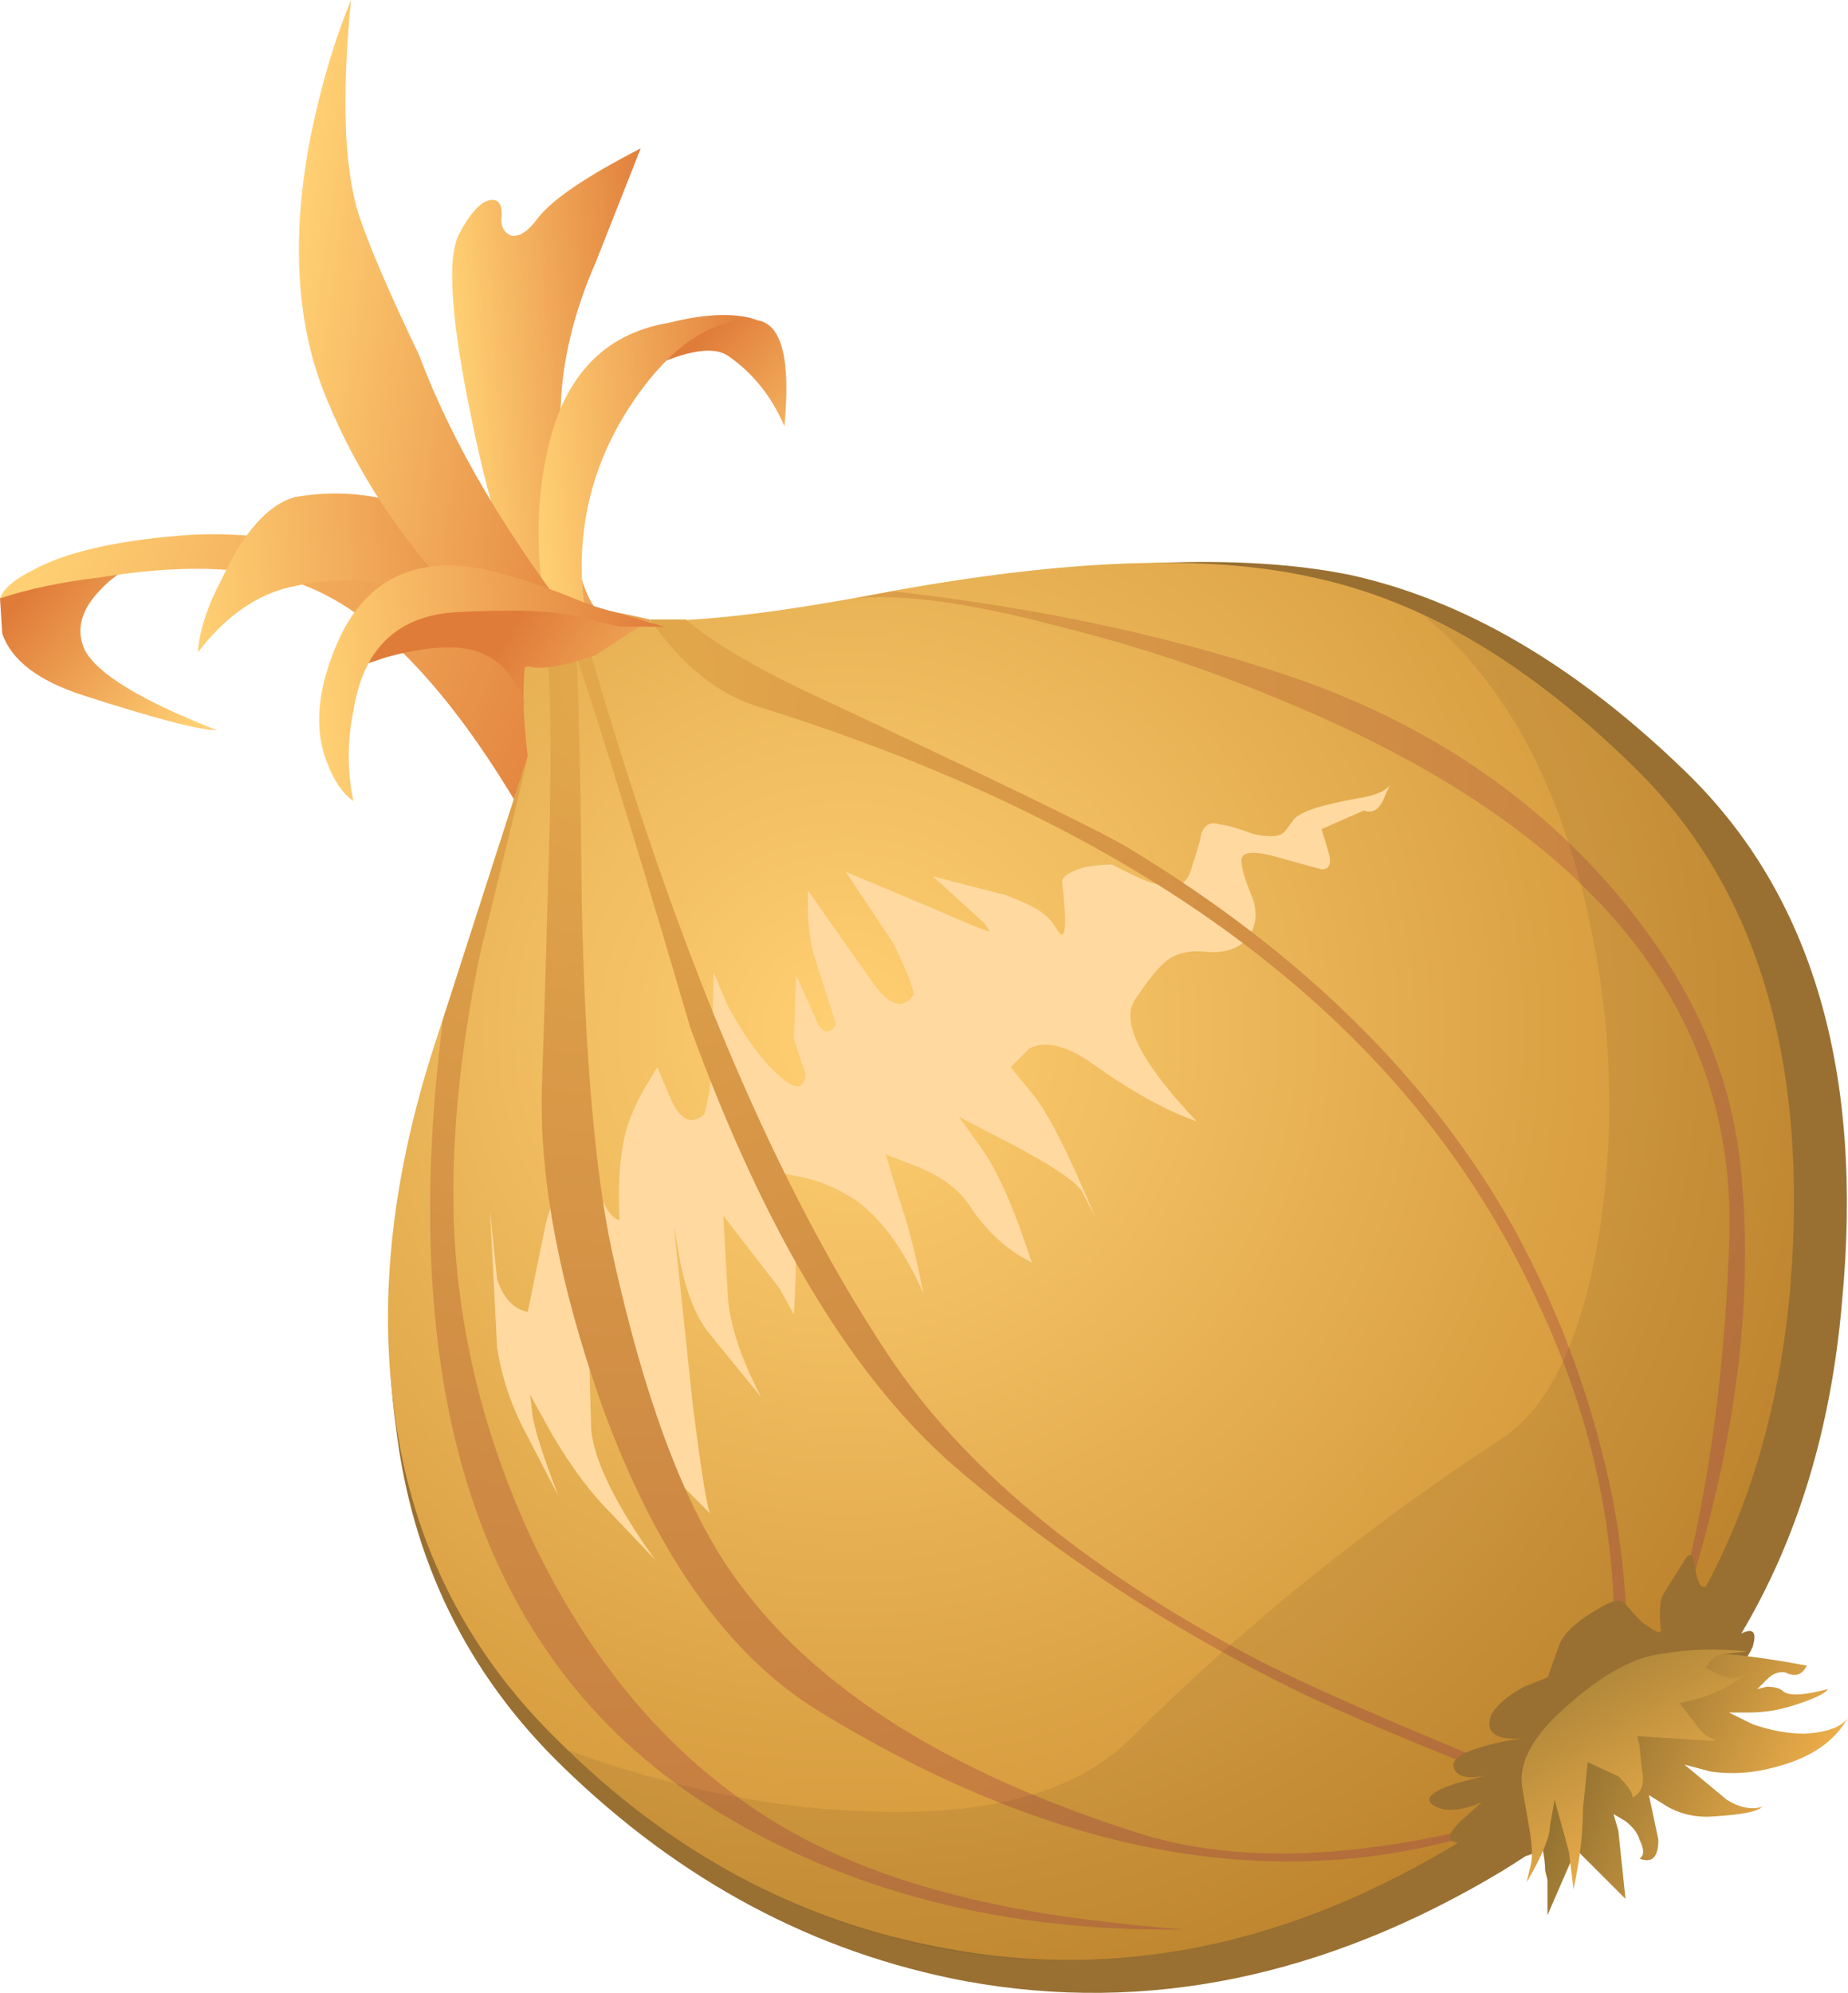 <?xml version="1.0" encoding="UTF-8" standalone="no"?>
<!-- Created with Inkscape (http://www.inkscape.org/) -->
<svg xmlns:inkscape="http://www.inkscape.org/namespaces/inkscape" xmlns:rdf="http://www.w3.org/1999/02/22-rdf-syntax-ns#" xmlns="http://www.w3.org/2000/svg" xmlns:xlink="http://www.w3.org/1999/xlink" xmlns:ns1="http://sozi.baierouge.fr" xmlns:cc="http://creativecommons.org/ns#" xmlns:sodipodi="http://sodipodi.sourceforge.net/DTD/sodipodi-0.dtd" xmlns:dc="http://purl.org/dc/elements/1.1/" id="svg2" xml:space="preserve" viewBox="0 0 39.225 42.298" version="1.1" inkscape:version="0.91 r13725">
  <defs id="defs6">
    <linearGradient id="linearGradient24" y2="-8.312" gradientUnits="userSpaceOnUse" x2="-8.699" gradientTransform="matrix(-.604 .524 .524 .604 0 33.838)" y1="-8.312" x1="-13.2">
      <stop id="stop26" style="stop-color:#ffd073" offset="0"/>
      <stop id="stop28" style="stop-color:#e07c3a" offset="1"/>
    </linearGradient>
    <linearGradient id="linearGradient42" y2="10.418" gradientUnits="userSpaceOnUse" x2="18.034" gradientTransform="matrix(.746 -.29 -.29 -.746 -1.8357e-7 33.838)" y1="10.418" x1="4.997">
      <stop id="stop44" style="stop-color:#ffd073" offset="0"/>
      <stop id="stop46" style="stop-color:#e07c3a" offset="1"/>
    </linearGradient>
    <linearGradient id="linearGradient60" y2="9.744" gradientUnits="userSpaceOnUse" x2="13.472" gradientTransform="matrix(.798 .063 .063 -.798 0 33.838)" y1="9.744" x1="9.058">
      <stop id="stop62" style="stop-color:#ffd073" offset="0"/>
      <stop id="stop64" style="stop-color:#e07c3a" offset="1"/>
    </linearGradient>
    <linearGradient id="linearGradient78" y2="13.794" gradientUnits="userSpaceOnUse" x2="10.866" gradientTransform="matrix(.797 .064 .064 -.797 0 33.838)" y1="13.794" x1="3.066">
      <stop id="stop80" style="stop-color:#ffd073" offset="0"/>
      <stop id="stop82" style="stop-color:#e07c3a" offset="1"/>
    </linearGradient>
    <linearGradient id="linearGradient96" y2="4.694" gradientUnits="userSpaceOnUse" x2="-15.724" gradientTransform="matrix(-.578 .553 .553 .578 0 33.839)" y1="4.694" x1="-19.773">
      <stop id="stop98" style="stop-color:#ffd073" offset="0"/>
      <stop id="stop100" style="stop-color:#e07c3a" offset="1"/>
    </linearGradient>
    <linearGradient id="linearGradient114" y2="11.899" gradientUnits="userSpaceOnUse" x2="15.489" gradientTransform="matrix(.797 .064 .064 -.797 0 33.838)" y1="11.899" x1="10.498">
      <stop id="stop116" style="stop-color:#ffd073" offset="0"/>
      <stop id="stop118" style="stop-color:#e07c3a" offset="1"/>
    </linearGradient>
    <linearGradient id="linearGradient132" y2="6.383" gradientUnits="userSpaceOnUse" x2="14.823" gradientTransform="matrix(.792 -.114 -.114 -.792 -0 33.838)" y1="6.383" x1="6.918">
      <stop id="stop134" style="stop-color:#ffd073" offset="0"/>
      <stop id="stop136" style="stop-color:#e07c3a" offset="1"/>
    </linearGradient>
    <radialGradient id="radialGradient152" gradientUnits="userSpaceOnUse" cy="21.9" cx="18" gradientTransform="matrix(.8 0 0 -.8 -1.8357e-7 33.838)" r="23.738">
      <stop id="stop154" style="stop-color:#ffd073" offset="0"/>
      <stop id="stop156" style="stop-color:#c7882a" offset="1"/>
    </radialGradient>
    <radialGradient id="radialGradient172" gradientUnits="userSpaceOnUse" cy="-.392" cx="19.497" gradientTransform="matrix(.527 -.601 .601 .527 .472 34.252)" r="30.409">
      <stop id="stop174" style="stop-color:#e3a84b" offset="0"/>
      <stop id="stop176" style="stop-color:#bf743f" offset="1"/>
    </radialGradient>
    <radialGradient id="radialGradient244" gradientUnits="userSpaceOnUse" cy="-.387" cx="19.497" gradientTransform="matrix(.528 -.601 .601 .528 .465 34.246)" r="30.399">
      <stop id="stop246" style="stop-color:#e3a84b" offset="0"/>
      <stop id="stop248" style="stop-color:#bf743f" offset="1"/>
    </radialGradient>
    <clipPath id="clipPath256">
      <path id="path258" d="m9-0.162h22v24h-22v-24z" inkscape:connector-curvature="0"/>
    </clipPath>
    <mask id="mask260">
      <g id="g262">
        <g id="g264" clip-path="url(#clipPath256)">
          <path id="path266" style="fill:#000000;fill-opacity:0.07" d="m9-0.162h22v24h-22v-24z" inkscape:connector-curvature="0"/>
        </g>
      </g>
    </mask>
    <clipPath id="clipPath272">
      <path id="path274" d="m9-0.162h22v24h-22v-24z" inkscape:connector-curvature="0"/>
    </clipPath>
    <clipPath id="clipPath276">
      <path id="path278" d="m9 0h22v24h-22v-24z" inkscape:connector-curvature="0"/>
    </clipPath>
    <linearGradient id="linearGradient306" y2="-5.834" gradientUnits="userSpaceOnUse" x2="-16.34" gradientTransform="matrix(-.675 .43 .43 .675 -0 33.839)" y1="-5.834" x1="-21.556">
      <stop id="stop308" style="stop-color:#ffd073" offset="0"/>
      <stop id="stop310" style="stop-color:#e07c3a" offset="1"/>
    </linearGradient>
    <linearGradient id="linearGradient324" y2="15.135" gradientUnits="userSpaceOnUse" x2="12.968" gradientTransform="matrix(.797 .065 .065 -.797 -0 33.838)" y1="15.135" x1="5.544">
      <stop id="stop326" style="stop-color:#ffd073" offset="0"/>
      <stop id="stop328" style="stop-color:#e07c3a" offset="1"/>
    </linearGradient>
    <linearGradient id="linearGradient344" y2="-19.997" gradientUnits="userSpaceOnUse" x2="-45.779" gradientTransform="matrix(-.729 .329 .329 .729 0 33.838)" y1="-19.997" x1="-51.676">
      <stop id="stop346" style="stop-color:#ffb94f" offset="0"/>
      <stop id="stop348" style="stop-color:#917130" offset="1"/>
    </linearGradient>
    <linearGradient id="linearGradient362" y2="10.393" gradientUnits="userSpaceOnUse" x2="-47.265" gradientTransform="matrix(-.413 .685 .685 .413 0 33.839)" y1="10.393" x1="-53.074">
      <stop id="stop364" style="stop-color:#ffb94f" offset="0"/>
      <stop id="stop366" style="stop-color:#a68137" offset="1"/>
    </linearGradient>
  </defs>
  <g id="g10" transform="matrix(1.25 0 0 -1.25 0 42.298)">
    <g id="g12">
      <g id="g14">
        <g id="g16">
          <g id="g22">
            <path id="path30" style="fill-rule:evenodd;fill:url(#linearGradient24)" d="m1.961 24.397 1.18 0.043c-0.61-0.043-1.086-0.242-1.422-0.602-0.344-0.347-0.438-0.695-0.278-1.039 0.211-0.402 0.957-0.855 2.239-1.359-0.293 0-1.055 0.199-2.282 0.597-0.746 0.243-1.199 0.586-1.359 1.04l-0.039 0.601c0.453 0.348 1.105 0.586 1.961 0.719z" inkscape:connector-curvature="0"/>
          </g>
        </g>
      </g>
      <g id="g32">
        <g id="g34">
          <g id="g40">
            <path id="path48" style="fill-rule:evenodd;fill:url(#linearGradient42)" d="m9.078 22.838c0.082-2.426 0.11-3.535 0.082-3.32-1.387 2.508-2.773 3.988-4.16 4.441-0.879 0.266-1.973 0.293-3.281 0.078-0.664-0.078-1.239-0.199-1.719-0.359 0.055 0.16 0.238 0.32 0.559 0.481 0.586 0.32 1.496 0.519 2.722 0.601 1.227 0.051 2.399-0.176 3.52-0.683 0.64-0.293 1.398-0.704 2.277-1.239z" inkscape:connector-curvature="0"/>
          </g>
        </g>
      </g>
      <g id="g50">
        <g id="g52">
          <g id="g58">
            <path id="path66" style="fill-rule:evenodd;fill:url(#linearGradient60)" d="m8.32 30.44c0.133 0.023 0.2-0.055 0.2-0.242-0.028-0.188 0.027-0.305 0.16-0.36 0.132-0.027 0.281 0.067 0.441 0.281 0.238 0.321 0.824 0.719 1.758 1.2l-0.758-1.922c-0.375-0.852-0.574-1.68-0.601-2.481-0.028-0.664 0.054-1.476 0.242-2.437 0.133-0.695 0.332-1.082 0.597-1.16 0.696-0.188 1.094-0.321 1.2-0.403 0.453-0.293 0.281-0.437-0.52-0.437-0.746 0-1.344 0.265-1.801 0.801-0.476 0.586-0.89 1.746-1.238 3.48-0.348 1.68-0.414 2.719-0.199 3.117 0.187 0.348 0.359 0.535 0.519 0.563z" inkscape:connector-curvature="0"/>
          </g>
        </g>
      </g>
      <g id="g68">
        <g id="g70">
          <g id="g76">
            <path id="path84" style="fill-rule:evenodd;fill:url(#linearGradient78)" d="m8.039 24.678c0.535-0.371 0.934-0.734 1.199-1.078 0.137-0.215 0.254-0.441 0.364-0.684 0.105-0.211-0.122-0.773-0.68-1.679 0.133 0.695-0.188 1.363-0.961 2-0.883 0.722-1.934 0.922-3.16 0.601-0.535-0.16-1.016-0.519-1.442-1.078 0.028 0.371 0.161 0.785 0.403 1.238 0.371 0.801 0.785 1.266 1.238 1.399 1.066 0.187 2.078-0.051 3.039-0.719z" inkscape:connector-curvature="0"/>
          </g>
        </g>
      </g>
      <g id="g86">
        <g id="g88">
          <g id="g94">
            <path id="path102" style="fill-rule:evenodd;fill:url(#linearGradient96)" d="m10.32 27.397c0.188 0.453 0.586 0.762 1.2 0.922 0.507 0.16 0.96 0.187 1.359 0.078 0.402-0.078 0.547-0.68 0.441-1.797-0.215 0.504-0.535 0.906-0.961 1.199-0.238 0.16-0.679 0.094-1.32-0.199-0.504-0.215-0.746-0.281-0.719-0.203z" inkscape:connector-curvature="0"/>
          </g>
        </g>
      </g>
      <g id="g104">
        <g id="g106">
          <g id="g112">
            <path id="path120" style="fill-rule:evenodd;fill:url(#linearGradient114)" d="m9.52 22.319c-0.399 1.414-0.481 2.679-0.239 3.8 0.266 1.305 0.957 2.051 2.078 2.239 0.641 0.16 1.149 0.176 1.52 0.039-0.16 0.055-0.371 0.027-0.641-0.078-0.504-0.16-1-0.586-1.476-1.282-0.563-0.824-0.856-1.718-0.883-2.679-0.024-0.906 0.187-1.574 0.641-2 0.585-0.559 0.253-0.574-1-0.039z" inkscape:connector-curvature="0"/>
          </g>
        </g>
      </g>
      <g id="g122">
        <g id="g124">
          <g id="g130">
            <path id="path138" style="fill-rule:evenodd;fill:url(#linearGradient132)" d="m5.961 33.838c-0.16-1.601-0.121-2.801 0.117-3.601 0.16-0.504 0.508-1.321 1.043-2.438 0.559-1.496 1.504-3.094 2.84-4.801l0.199-1.761c-0.32-0.078-0.586 0.16-0.801 0.722-0.027 0.078-0.547 0.641-1.558 1.68-0.989 1.039-1.735 2.172-2.242 3.398-0.532 1.254-0.625 2.762-0.278 4.52 0.184 0.883 0.414 1.641 0.68 2.281z" inkscape:connector-curvature="0"/>
          </g>
        </g>
      </g>
      <path id="path140" style="fill-rule:evenodd;fill:#997032" d="m22.922 24.077c1.945-0.426 3.851-1.543 5.719-3.36 2.132-2.078 3.011-5.078 2.636-9-0.371-4.293-2.289-7.504-5.757-9.64-3.012-1.813-6.055-2.438-9.122-1.879-2.558 0.48-4.839 1.695-6.839 3.64-1.625 1.574-2.571 3.508-2.84 5.801-0.266 1.945-0.024 4.012 0.722 6.199l1.637 5.121c-0.156 1.332-0.051 2.16 0.32 2.481 0.215 0.183 0.43 0.226 0.641 0.117l0.762-0.238c0.933-0.082 2.426 0.066 4.48 0.441 3.254 0.586 5.797 0.692 7.641 0.317z" inkscape:connector-curvature="0"/>
      <g id="g142">
        <g id="g144">
          <g id="g150">
            <path id="path158" style="fill-rule:evenodd;fill:url(#radialGradient152)" d="m22.281 24.037c1.891-0.398 3.731-1.492 5.52-3.277 2.051-2.027 2.918-4.961 2.597-8.801-0.371-4.187-2.226-7.308-5.558-9.359-2.906-1.789-5.84-2.402-8.801-1.84-2.48 0.449-4.68 1.637-6.598 3.559-1.574 1.547-2.496 3.441-2.761 5.679-0.239 1.868-0.012 3.879 0.679 6.039l1.602 4.961c-0.16 1.305-0.055 2.133 0.32 2.481 0.184 0.16 0.387 0.187 0.598 0.078l0.723-0.238c0.906-0.082 2.343 0.066 4.32 0.441 3.117 0.586 5.57 0.68 7.359 0.277z" inkscape:connector-curvature="0"/>
          </g>
        </g>
      </g>
      <path id="path160" style="fill-rule:evenodd;fill:#ffd9a0" d="m20.238 19.119c0.082 0.239 0.137 0.426 0.16 0.559 0.055 0.16 0.161 0.215 0.321 0.16 0.082 0 0.269-0.054 0.562-0.16 0.239-0.051 0.399-0.051 0.481 0 0.023 0 0.093 0.082 0.199 0.238 0.105 0.137 0.465 0.254 1.078 0.364 0.32 0.05 0.508 0.132 0.563 0.238l-0.122-0.281c-0.082-0.16-0.187-0.211-0.32-0.16l-0.719-0.317 0.121-0.402c0.051-0.188 0.012-0.281-0.121-0.281-0.293 0.082-0.586 0.16-0.879 0.242-0.347 0.078-0.507 0.039-0.48-0.121 0-0.106 0.066-0.321 0.199-0.641 0.078-0.266 0.039-0.492-0.121-0.68-0.16-0.16-0.387-0.226-0.68-0.199-0.292 0.027-0.519-0.027-0.679-0.16-0.133-0.106-0.305-0.32-0.52-0.641-0.265-0.371 0.078-1.066 1.039-2.078-0.531 0.184-1.132 0.52-1.8 1-0.426 0.293-0.774 0.371-1.04 0.238l-0.32-0.32 0.36-0.437c0.269-0.321 0.628-1.028 1.082-2.121l-0.204 0.398c-0.05 0.16-0.425 0.426-1.117 0.801l-1 0.519 0.399-0.558c0.265-0.375 0.547-1.016 0.84-1.918-0.426 0.211-0.786 0.547-1.079 1-0.187 0.265-0.48 0.476-0.882 0.636l-0.52 0.2 0.242-0.797c0.133-0.375 0.266-0.895 0.399-1.563-0.321 0.723-0.692 1.242-1.121 1.563-0.266 0.183-0.559 0.32-0.879 0.398l-0.399 0.078 0.16-0.679c0.079-0.293 0.094-0.864 0.039-1.719l-0.242 0.441-0.957 1.239 0.078-1.36c0.028-0.48 0.215-1.051 0.563-1.719l-0.883 1.083c-0.211 0.265-0.371 0.652-0.48 1.16l-0.118 0.675 0.321-3.039c0.144-1.136 0.242-1.757 0.297-1.859l-0.778 0.777c-0.32 0.321-0.629 0.762-0.922 1.321l-0.359 0.722 0.039-1.402c0.055-0.531 0.414-1.266 1.082-2.199l-0.762 0.801c-0.32 0.32-0.64 0.746-0.961 1.281l-0.398 0.719 0.039-0.321c0.027-0.238 0.176-0.707 0.441-1.398l-0.558 1.078c-0.242 0.453-0.402 0.934-0.481 1.441l-0.121 2.321 0.121-1.161c0.106-0.32 0.278-0.507 0.52-0.558l0.277 1.355c0.082 0.457 0.309 0.922 0.684 1.403 0.078 0.105 0.117 0.121 0.117 0.039 0-0.239 0.027-0.453 0.082-0.641 0.133-0.371 0.266-0.57 0.399-0.598-0.028 0.559 0 1.028 0.082 1.399 0.05 0.242 0.16 0.508 0.32 0.801l0.238 0.398 0.238-0.558c0.161-0.348 0.348-0.426 0.563-0.243 0.105 0.403 0.144 0.75 0.117 1.043l0.043 1.36 0.238-0.559c0.215-0.402 0.442-0.734 0.68-1 0.402-0.43 0.613-0.48 0.641-0.16l-0.2 0.598 0.04 1.082 0.32-0.719c0.105-0.27 0.226-0.309 0.359-0.121l-0.359 1.121c-0.051 0.156-0.094 0.398-0.121 0.719v0.437l1.043-1.48c0.316-0.477 0.57-0.571 0.758-0.278-0.051 0.211-0.172 0.504-0.36 0.879l-0.801 1.199 1.52-0.64c0.668-0.293 0.976-0.414 0.922-0.36l-0.082 0.122-0.879 0.8 1.238-0.32c0.348-0.133 0.563-0.242 0.641-0.32 0.082-0.055 0.16-0.149 0.242-0.282 0.133-0.21 0.16 0.055 0.078 0.801-0.027 0.106 0.106 0.199 0.402 0.281 0.161 0.024 0.305 0.04 0.438 0.04l0.402-0.2c0.293-0.132 0.504-0.187 0.641-0.16 0.156 0 0.266 0.106 0.316 0.32z" inkscape:connector-curvature="0"/>
      <g id="g162">
        <g id="g164">
          <g id="g170">
            <path id="path178" style="fill-rule:evenodd;fill:url(#radialGradient172)" d="m7.52 16.518 1.441 4.48c-0.106-0.48-0.375-1.586-0.801-3.32-0.375-1.785-0.519-3.414-0.441-4.879 0.109-1.789 0.562-3.519 1.359-5.199 0.883-1.816 2.016-3.227 3.402-4.242 1.442-1.094 3.454-1.801 6.04-2.121 0.585-0.071 1.113-0.125 1.582-0.16-3.047-0.043-5.707 0.636-7.981 2.042-3.894 2.426-5.426 6.891-4.601 13.399z" inkscape:connector-curvature="0"/>
          </g>
        </g>
      </g>
      <g id="g180">
        <g id="g182">
          <g id="g188">
            <path id="path196" style="fill:url(#radialGradient172);fill-rule:evenodd" d="m9.719 23.6c0.082-0.563 0.136-2.27 0.16-5.121 0.055-2.586 0.226-4.563 0.519-5.918 0.563-2.563 1.27-4.414 2.122-5.563 1.335-1.839 3.601-3.265 6.8-4.281 1.575-0.504 3.535-0.465 5.879 0.121l-0.199-0.16c-3.465-1.012-7.172-0.305-11.121 2.121-1.547 0.961-2.774 2.707-3.68 5.238-0.691 1.973-1.027 3.723-1 5.243 0.055 1.679 0.094 3.027 0.121 4.039 0.055 1.867 0.028 3.254-0.082 4.16 0.137 0.078 0.297 0.121 0.481 0.121z" inkscape:connector-curvature="0"/>
          </g>
        </g>
      </g>
      <g id="g198">
        <g id="g200">
          <g id="g206">
            <path id="path214" style="fill:url(#radialGradient172);fill-rule:evenodd" d="m11.719 16.397c-1.094 3.734-1.84 6.121-2.239 7.16 0.133 0.055 0.239 0.055 0.321 0 1.519-5.465 3.277-9.707 5.277-12.719 1.281-1.922 3.336-3.625 6.16-5.121 0.907-0.48 2.551-1.199 4.922-2.156l-0.121-0.121c-2.027 0.797-3.387 1.371-4.078 1.719-2.106 1.039-4 2.281-5.68 3.718-1.761 1.496-3.281 4-4.562 7.52z" inkscape:connector-curvature="0"/>
          </g>
        </g>
      </g>
      <g id="g216">
        <g id="g218">
          <g id="g224">
            <path id="path232" style="fill:url(#radialGradient172);fill-rule:evenodd" d="m11.641 23.319c0.453-0.375 1.093-0.762 1.918-1.16 3.363-1.575 5.226-2.481 5.601-2.719 2.961-1.789 5.149-3.949 6.559-6.481 0.801-1.468 1.359-3.015 1.679-4.64 0.243-1.336 0.282-2.481 0.122-3.442l-0.2-0.238c0.293 2.426-0.121 4.813-1.242 7.16-2.133 4.613-6.531 7.961-13.199 10.039-0.691 0.215-1.305 0.707-1.84 1.481h0.602z" inkscape:connector-curvature="0"/>
          </g>
        </g>
      </g>
      <g id="g234">
        <g id="g236">
          <g id="g242">
            <path id="path250" style="fill-rule:evenodd;fill:url(#radialGradient244)" d="m22.121 22.28c2.16-0.774 3.934-1.973 5.32-3.602 1.25-1.465 1.957-3.027 2.118-4.68 0.242-2.347-0.118-4.949-1.079-7.8l-0.402-0.598c0.293 0.504 0.563 1.383 0.801 2.637 0.266 1.386 0.426 2.867 0.48 4.441 0.188 4.055-2.386 7.16-7.718 9.32-1.149 0.481-2.36 0.879-3.641 1.2-1.52 0.402-2.68 0.562-3.48 0.48l0.64 0.121c2.586-0.293 4.906-0.801 6.961-1.519z" inkscape:connector-curvature="0"/>
          </g>
        </g>
      </g>
      <g id="g252">
        <g id="g268" mask="url(#mask260)">
          <g id="g280">
            <g id="g282" clip-path="url(#clipPath272)">
              <g id="g284" transform="translate(0 -.162)">
                <g id="g288">
                  <g id="g290" clip-path="url(#clipPath276)">
                    <g id="g292">
                      <path id="path294" style="fill-rule:evenodd;fill:#000000" d="m27.801 20.922c2.051-2.027 2.918-4.961 2.597-8.801-0.371-4.187-2.226-7.309-5.558-9.359-2.852-1.762-5.746-2.387-8.68-1.883-2.426 0.426-4.601 1.562-6.519 3.402 1.839-0.668 3.597-1.015 5.281-1.043 1.973-0.05 3.398 0.364 4.277 1.242 1.867 1.868 3.961 3.559 6.281 5.079 0.829 0.535 1.387 1.707 1.68 3.519 0.293 1.922 0.199 3.844-0.281 5.762-0.531 2.105-1.438 3.68-2.719 4.719 1.281-0.586 2.492-1.465 3.641-2.637z" inkscape:connector-curvature="0"/>
                    </g>
                  </g>
                </g>
              </g>
            </g>
          </g>
        </g>
      </g>
      <g id="g296">
        <g id="g298">
          <g id="g304">
            <path id="path312" style="fill-rule:evenodd;fill:url(#linearGradient306)" d="m5.961 22.479c0.211 0.293 0.398 0.519 0.559 0.68 0.32 0.293 0.679 0.48 1.082 0.558 0.613 0.11 1.757-0.023 3.437-0.398l-0.918-0.602c-0.535-0.183-0.906-0.254-1.121-0.199-0.105 0.027-0.16-0.078-0.16-0.32 0.027-0.133 0.055-0.254 0.082-0.36-0.188 0.614-0.563 0.946-1.121 1-0.348 0.028-0.762-0.027-1.242-0.16l-0.598-0.199z" inkscape:connector-curvature="0"/>
          </g>
        </g>
      </g>
      <g id="g314">
        <g id="g316">
          <g id="g322">
            <path id="path330" style="fill-rule:evenodd;fill:url(#linearGradient324)" d="m7.68 23.44c-0.961-0.082-1.52-0.641-1.68-1.68-0.105-0.508-0.105-1.016 0-1.523-0.188 0.136-0.332 0.347-0.441 0.64-0.239 0.586-0.172 1.293 0.203 2.121 0.398 0.852 1.05 1.266 1.957 1.239 0.535-0.024 1.308-0.254 2.32-0.68l1.242-0.359h-0.761c-0.348 0.082-0.625 0.148-0.84 0.199-0.426 0.082-1.094 0.094-2 0.043z" inkscape:connector-curvature="0"/>
          </g>
        </g>
      </g>
      <path id="path332" style="fill-rule:evenodd;fill:#997032" d="m25.238 4.198c0.188 0.054 0.387 0.093 0.602 0.121-0.453-0.028-0.625 0.105-0.52 0.398 0.082 0.16 0.266 0.32 0.559 0.481 0.133 0.054 0.269 0.105 0.402 0.16l0.199 0.558c0.082 0.215 0.348 0.442 0.801 0.684 0.16 0.078 0.266 0.078 0.321 0 0.183-0.215 0.304-0.336 0.359-0.359 0.184-0.137 0.266-0.149 0.238-0.043-0.027 0.269-0.011 0.453 0.039 0.562l0.403 0.641c0.05 0.051 0.093 0.039 0.121-0.043 0.023-0.184 0.05-0.305 0.078-0.36 0.027-0.105 0.082-0.132 0.16-0.082 0.055 0.055 0.133 0.161 0.238 0.321 0.215 0.269 0.364 0.336 0.442 0.203 0.027-0.055-0.039-0.336-0.2-0.84-0.132-0.43-0.121-0.602 0.04-0.523 0.242 0.136 0.32 0.07 0.242-0.2-0.11-0.238-0.27-0.425-0.485-0.558-0.183-0.106-0.304-0.227-0.355-0.36l-0.121-0.402c-0.133-0.371-0.442-0.625-0.922-0.758-0.133-0.027-0.481-0.32-1.039-0.883-0.375-0.398-0.828-0.625-1.36-0.679-0.214-0.028-0.226 0.054-0.039 0.242l0.321 0.281c-0.43-0.187-0.774-0.254-1.043-0.203-0.16 0.027-0.133 0.148 0.082 0.359l0.359 0.321c-0.375-0.16-0.652-0.172-0.84-0.039-0.132 0.105 0 0.226 0.399 0.359 0.183 0.047 0.363 0.094 0.543 0.141-0.34-0.079-0.532-0.032-0.582 0.14-0.028 0.133 0.16 0.254 0.558 0.36z" inkscape:connector-curvature="0"/>
      <g id="g334">
        <g id="g336">
          <g id="g342">
            <path id="path350" style="fill-rule:evenodd;fill:url(#linearGradient344)" d="m30.32 5.44c-0.109 0.023-0.215-0.016-0.32-0.121l-0.16-0.16 0.16 0.039c0.133 0 0.227-0.024 0.281-0.079 0.106-0.082 0.36-0.066 0.758 0.04-0.051-0.082-0.25-0.172-0.598-0.282-0.242-0.078-0.496-0.117-0.761-0.117h-0.321l0.403-0.199c0.316-0.109 0.613-0.16 0.879-0.16 0.394 0.023 0.64 0.117 0.738 0.277-0.219-0.406-0.625-0.684-1.219-0.84-0.371-0.105-0.746-0.133-1.121-0.078l-0.437 0.117 0.718-0.597c0.215-0.133 0.414-0.176 0.602-0.121-0.082-0.082-0.348-0.133-0.801-0.161-0.293-0.027-0.559 0.028-0.801 0.161l-0.32 0.199 0.16-0.758c0-0.297-0.105-0.402-0.32-0.32 0.082 0.05 0.082 0.16 0 0.32-0.028 0.105-0.106 0.211-0.238 0.316l-0.204 0.121 0.082-0.281 0.122-1.16-0.84 0.84-0.485-1.117v0.597l-0.039 0.161c0 0.214-0.066 0.535-0.199 0.96-0.105 0.348-0.078 0.68 0.082 1 0.078 0.188 0.266 0.454 0.559 0.801 0.398 0.481 0.972 0.785 1.718 0.922 0.536 0.051 1.293-0.016 2.282-0.203-0.078-0.16-0.2-0.199-0.36-0.117z" inkscape:connector-curvature="0"/>
          </g>
        </g>
      </g>
      <g id="g352">
        <g id="g354">
          <g id="g360">
            <path id="path368" style="fill-rule:evenodd;fill:url(#linearGradient362)" d="m26.398 4.678c0.696 0.668 1.309 1.027 1.84 1.082 0.43 0.078 0.91 0.09 1.442 0.039l-0.36-0.039c-0.109 0-0.199-0.043-0.281-0.121l-0.078-0.121 0.238-0.117c0.16-0.082 0.332-0.071 0.52 0.039l-0.321-0.199c-0.21-0.137-0.507-0.243-0.878-0.321l0.281-0.363c0.109-0.164 0.23-0.25 0.359-0.258l-0.082-0.019-1.277 0.078 0.039-0.16 0.039-0.399c0.055-0.238 0-0.398-0.156-0.48 0 0.082-0.082 0.199-0.243 0.359l-0.519 0.238-0.082-0.797c0-0.402-0.051-0.855-0.16-1.359l-0.078 0.637-0.243 0.883-0.078-0.442c0-0.187-0.132-0.508-0.398-0.961l0.078 0.321c0.027 0.132 0.012 0.347-0.039 0.64-0.082 0.453-0.121 0.692-0.121 0.719-0.028 0.348 0.16 0.723 0.558 1.121z" inkscape:connector-curvature="0"/>
          </g>
        </g>
      </g>
    </g>
  </g>
</svg>
